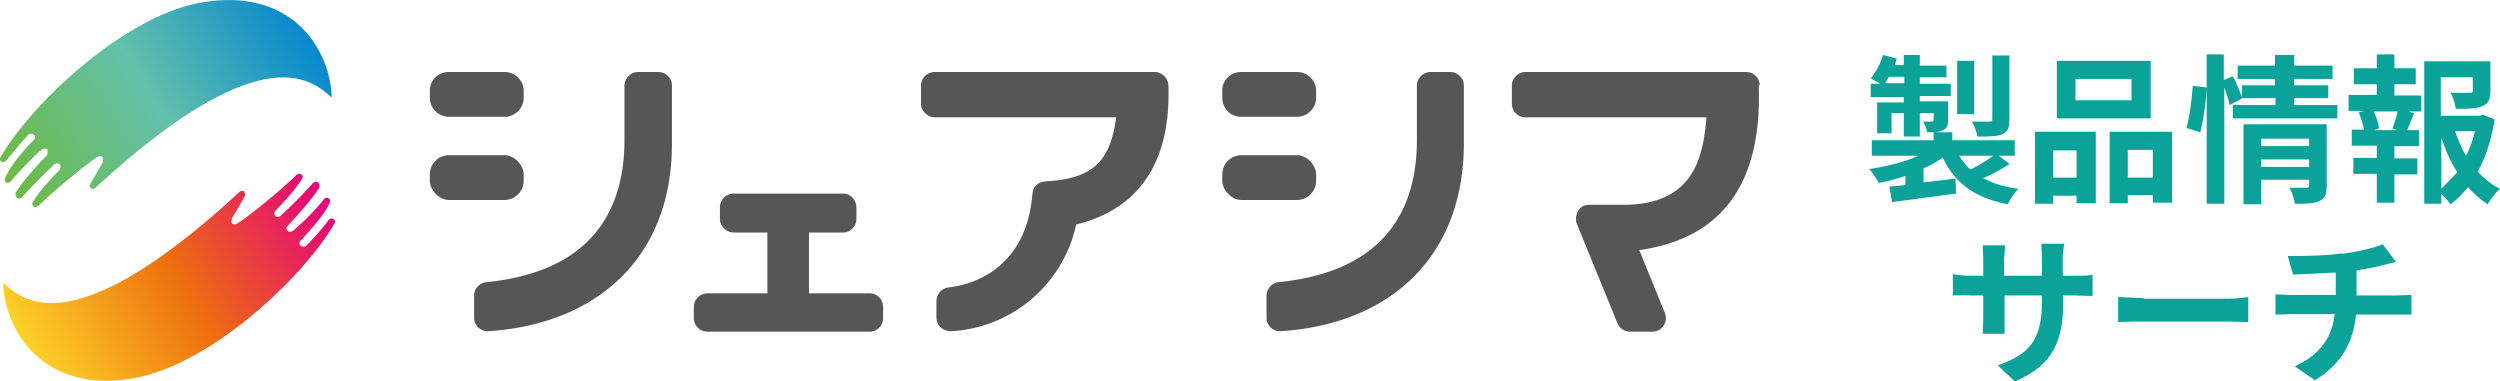 <svg id="_レイヤー_2" data-name="レイヤー 2" xmlns="http://www.w3.org/2000/svg" viewBox="0 0 468.8 71.5"><defs><linearGradient id="_名称未設定グラデーション_49" data-name="名称未設定グラデーション 49" x1="2.1" y1="35.8" x2="56.8" y2="4.2" gradientUnits="userSpaceOnUse"><stop offset="0" stop-color="#6dba44"/><stop offset=".5" stop-color="#63c0ab"/><stop offset="1" stop-color="#0588ce"/></linearGradient><linearGradient id="_名称未設定グラデーション_75" data-name="名称未設定グラデーション 75" x1="6" y1="67" x2="60.7" y2="35.4" gradientUnits="userSpaceOnUse"><stop offset="0" stop-color="#fdd228"/><stop offset=".5" stop-color="#ed6d0f"/><stop offset="1" stop-color="#e4007f"/></linearGradient><style>.cls-1{fill:#0ba29a}.cls-2{fill:#565656}</style></defs><g id="_レイヤー_1-2" data-name="レイヤー 1"><path d="M17 35.2c.2.3.6.3.9 0C48.6 7 58.2 14.6 62.2 18.3 62 9.5 54.9-2.6 37.6.5 23 3.1 5.6 19.8.1 29.5c-.2.2-.1.5 0 .7.3.3.8.2 1 0 1.8-2.2 3.2-3.9 4.3-5 .3-.2.7-.2 1 .1.2.2.2.6 0 .9C5.1 27.4 2 30.9 1 33.3c-.1.3-.1.6 0 .8.3.3.8.2 1-.1 2-2.3 4.3-4.7 5.9-6 .3-.2.7-.2 1 0v1c-1.3 1.3-4.8 5.1-6 7.2 0 .3 0 .6.2.8.2.3.7.3 1 0 2-2.2 4.8-5 6.1-6.2.3-.2.7-.2 1 0 .2.3.2.7 0 1-1.2 1.3-3.6 3.7-5 6-.2.2-.2.6 0 .8.2.3.7.3 1 0 3.1-3 8.7-7.6 11.1-9.2.3-.2.7-.2 1 .1v.9l-2.3 4c-.2.3-.3.6 0 .8Z" style="fill:url(#_名称未設定グラデーション_49)"/><path d="M45.9 36a.7.7 0 0 0-1 0C14.2 64.3 4.6 56.8.6 53 .8 61.8 8 74 25.2 70.9c14.7-2.7 32-19.3 37.5-29 .2-.2.1-.5 0-.7-.4-.3-.8-.3-1 0a54.3 54.3 0 0 1-4.3 4.9c-.3.2-.7.2-1 0a.6.6 0 0 1 0-1c1.1-1.2 4.3-4.6 5.4-7 .1-.3.1-.6 0-.8-.4-.3-.8-.3-1 0a42.2 42.2 0 0 1-5.9 6c-.3.2-.7.2-1 0a.6.6 0 0 1 0-.9c1.3-1.4 4.8-5.2 6-7.3 0-.3 0-.6-.2-.8-.2-.3-.7-.2-1 0-2 2.3-4.8 5-6.1 6.2-.3.2-.7.3-1 0a.7.7 0 0 1 0-.9c1.2-1.3 3.6-3.8 5-6 .2-.3.2-.6 0-.8a.7.7 0 0 0-1 0c-3.1 3-8.7 7.6-11.1 9.1-.3.2-.7.2-1 0-.2-.3 0-.6 0-1 .6-1 1.4-2.2 2.3-4 .2-.2.3-.5 0-.8Z" style="fill:url(#_名称未設定グラデーション_75)"/><path class="cls-2" d="M163 55h-11.3V43.6h6.4c1.4 0 2.5-1.2 2.5-2.6v-2c0-1.5-1.1-2.7-2.5-2.7h-20.4A2.6 2.6 0 0 0 135 39V41c0 1.4 1.2 2.6 2.6 2.6h6.3V55h-11.2a2.6 2.6 0 0 0-2.6 2.5v2.1c0 1.5 1.2 2.6 2.6 2.6H163c1.5 0 2.6-1.1 2.6-2.6v-2c0-1.5-1.1-2.6-2.6-2.6ZM216.5 13.5h-41.2a2.6 2.6 0 0 0-2.6 2.5v3.4c0 1.4 1.2 2.6 2.6 2.6h34c-1.1 8.4-4.5 11.5-13.1 12-1.6.1-2.5 1-2.6 2.4-1.2 14.2-11.4 17-15.7 17.5a2.6 2.6 0 0 0-2.3 2.5v3.1c0 2.1 2 2.7 2.9 2.6a25.4 25.4 0 0 0 23.3-20c13.8-3.4 17.7-14.3 17.3-26 0-1.4-1.2-2.6-2.6-2.6ZM330 16c-.1-1.5-1.2-2.5-2.6-2.5H286a2.6 2.6 0 0 0-2.5 2.5v3.4c0 1.4 1.1 2.6 2.5 2.6h34c-.6 6.2-1.6 16.4-15.5 16.4h-6.5c-2.2 0-2.8 2.3-2.3 3.6l7.6 18.6c.4 1 1.4 1.6 2.4 1.6h4.2c1.6 0 3-1.7 2.3-3.5l-4.8-11.8c17-2.4 23-14.3 22.4-30.9ZM123.4 13.5h-3.7a2.6 2.6 0 0 0-2.6 2.5v10.2c0 16.8-9.8 25.1-25.8 26.7a2.6 2.6 0 0 0-2.4 2.5v4.2c0 1.3 1.1 2.6 2.7 2.5C111.8 60.8 126 48.4 126 27V16c0-1.4-1.2-2.5-2.6-2.5Z"/><rect class="cls-2" x="80.6" y="29.1" width="17.6" height="8.4" rx="3.6" ry="3.6"/><path class="cls-2" d="M84.2 13.5h10.4c2 0 3.6 1.6 3.6 3.5v1.3c0 2-1.6 3.6-3.6 3.6H84.2c-2 0-3.6-1.6-3.6-3.6V17c0-2 1.6-3.5 3.6-3.5ZM272 13.5h-3.7a2.6 2.6 0 0 0-2.6 2.5v10.2c0 16.8-9.8 25.1-25.9 26.7a2.6 2.6 0 0 0-2.3 2.5v4.2c0 1.3 1.1 2.6 2.7 2.5 20.2-1.3 34.3-13.7 34.3-35.2V16c0-1.4-1.2-2.5-2.6-2.5Z"/><rect class="cls-2" x="229.2" y="29.1" width="17.6" height="8.4" rx="3.6" ry="3.6"/><path class="cls-2" d="M232.7 13.5h10.5c2 0 3.6 1.6 3.6 3.5v1.3c0 2-1.6 3.6-3.6 3.6h-10.5c-2 0-3.5-1.6-3.5-3.6V17c0-2 1.6-3.5 3.5-3.5Z"/><path class="cls-1" d="M376.9 30.7c-1.5 1-3.4 2-5 2.7 1.8 1 4 1.7 6.6 2-.7.7-1.6 2-2 2.9-6.2-1.2-10-4-12.2-8.8-1 .8-2.3 1.5-3.6 2.1v2.6l6-.7.1 2.8-12 1.6-.5-2.9 3-.3V33c-1.6.5-3.3 1-5 1.3-.4-.8-1.2-2-1.8-2.6 3.3-.5 6.7-1.3 9.2-2.5H351v-2.9h11.6v-1.5h-1.2c-.1-.7-.5-1.5-.8-2h1.6c.3 0 .4-.1.4-.4v-1.2H360v4.4h-3v-4.4h-2.3V25h-2.7v-5.8h5v-1h-6.2v-2.5h1.8l-1.8-1a13 13 0 0 0 2.3-4.4l2.6.7-.4 1.2h1.7v-1.9h3v2h5v2.2h-5v1.2h5.8V18H360v1h5.3v3.4c0 1.2-.2 1.7-1 2a4 4 0 0 1-1.4.4h3.2v1.5h11.7v2.9h-3l2 1.5Zm-19.8-15v-1.3h-2.9l-.7 1.2h3.6Zm13.2 5.7H367v-10h3.2v10Zm-2.9 7.8a11 11 0 0 0 2.1 2.6 35 35 0 0 0 4.3-2.6h-6.4Zm9.4-6.8c0 1.6-.3 2.3-1.4 2.8-1 .4-2.5.4-4.6.4-.1-.8-.6-2-1-2.8h3.2c.4 0 .6 0 .6-.4v-12h3.2v12ZM381.6 24.7H393v13.4h-3.6v-1.4H385v1.5h-3.4V24.7Zm3.4 3.5v5.1h4.4v-5.1H385Zm18.3-6h-17.6V11.4h17.6v10.8Zm-3.6-7.4h-10.5v4h10.5v-4Zm7.6 10V38h-3.6v-1.4H399v1.5h-3.4V24.7h11.7Zm-3.6 8.5v-5.2H399v5.2h4.7ZM410 24c.6-2 1-5.5 1.2-7.9l2.6.3c-.1 2.5-.6 6.1-1.2 8.4L410 24Zm28.3-4.3v2.5h-19.6v-2.5h8v-1.3h-6.3v.1l-2.3 1.2a25 25 0 0 0-1-3.3v21.8h-3.3v-28h3.2V15l1.7-.7c.7 1.3 1.4 3 1.7 4V16h6.2v-1.2h-7v-2.5h7v-2h3.6v2h7.2v2.5h-7.2V16h6.4v2.4h-6.4v1.3h8.1Zm-2 15.1c0 1.6-.3 2.4-1.4 2.9-1 .5-2.5.5-4.6.5-.1-.9-.5-2.2-1-3h3c.5 0 .7 0 .7-.5v-1h-9v4.6h-3.3v-15h15.6v11.5ZM424 26v1.4h9V26h-9Zm9 5.3v-1.4h-9v1.4h9ZM449 17.9h5v3h-2.4l1.1.3-1.3 3.2h2.2v3H449v2.3h4.3v3H449V38h-3.3v-5.4h-4.4v-3h4.4v-2.3H441v-3h2.3a17 17 0 0 0-1-3.2l1-.3h-2.9v-3h5.3v-2h-4.3v-3h4.3v-2.6h3.3v2.6h4v3h-4v2Zm-.4 6.2c.4-.9.8-2.2 1-3.2h-4.5c.5 1 1 2.4 1 3.2l-.9.3h4.4l-1-.3Zm19.2-1.7c-.6 3.6-1.6 7-3.2 9.8 1.3 1.3 2.7 2.5 4.2 3.2-.8.7-1.8 2-2.3 2.9-1.4-.9-2.6-2-3.7-3.2-1 1.2-2 2.3-3.3 3.2-.4-.6-1-1.3-1.7-1.9v1.8h-3.2V11.5H467V17c0 1.5-.3 2.4-1.5 2.9-1.1.5-2.8.5-5 .5-.1-1-.5-2.2-1-3h3.6c.5 0 .6-.1.6-.4v-2.5h-6v7.2h7.3l.6-.2 2 .8Zm-10 13 3-3.1c-1.3-2-2.2-4.1-3-6.5v9.5Zm2.6-10.8c.5 1.6 1.2 3.2 2 4.6.8-1.4 1.3-3 1.7-4.6h-3.8ZM377.8 71.5l-3.2-3c5.8-2 8.3-4.6 8.3-12v-1.1h-7v7.2h-4.1l.1-3.1v-4.1h-2.5a37 37 0 0 0-3.2 0v-4c.5.1 1.7.3 3.2.3h2.5v-3l-.1-2.7h4.2l-.2 2.7v3h7.1v-3.2l-.1-2.8h4.3c-.1.6-.3 1.6-.3 2.8v3.2h2.3c1.6 0 2.5 0 3.3-.2v4l-3.3-.1h-2.2v1c0 7.4-1.8 12-9 15.1ZM402 56h16.1c1.4 0 2.7-.2 3.5-.3v4.7l-3.5-.1H402a71 71 0 0 0-4.8.1v-4.7l4.8.2ZM439.2 47.6c3-.4 6-1.1 7.6-1.8l2.5 3.3-2.4.6c-1.4.4-3.2.7-5 1v4.7h7.6l2.7-.1V59h-10.4c-.5 5-2.6 9.2-7.7 12.3l-3.8-2.6c4.6-2.1 7-5.3 7.5-9.8h-8.2l-2.9.1v-3.8l2.8.1h8.5v-4.2l-8 .4-1-3.5c2.3 0 7 0 10.2-.5Z"/></g></svg>
